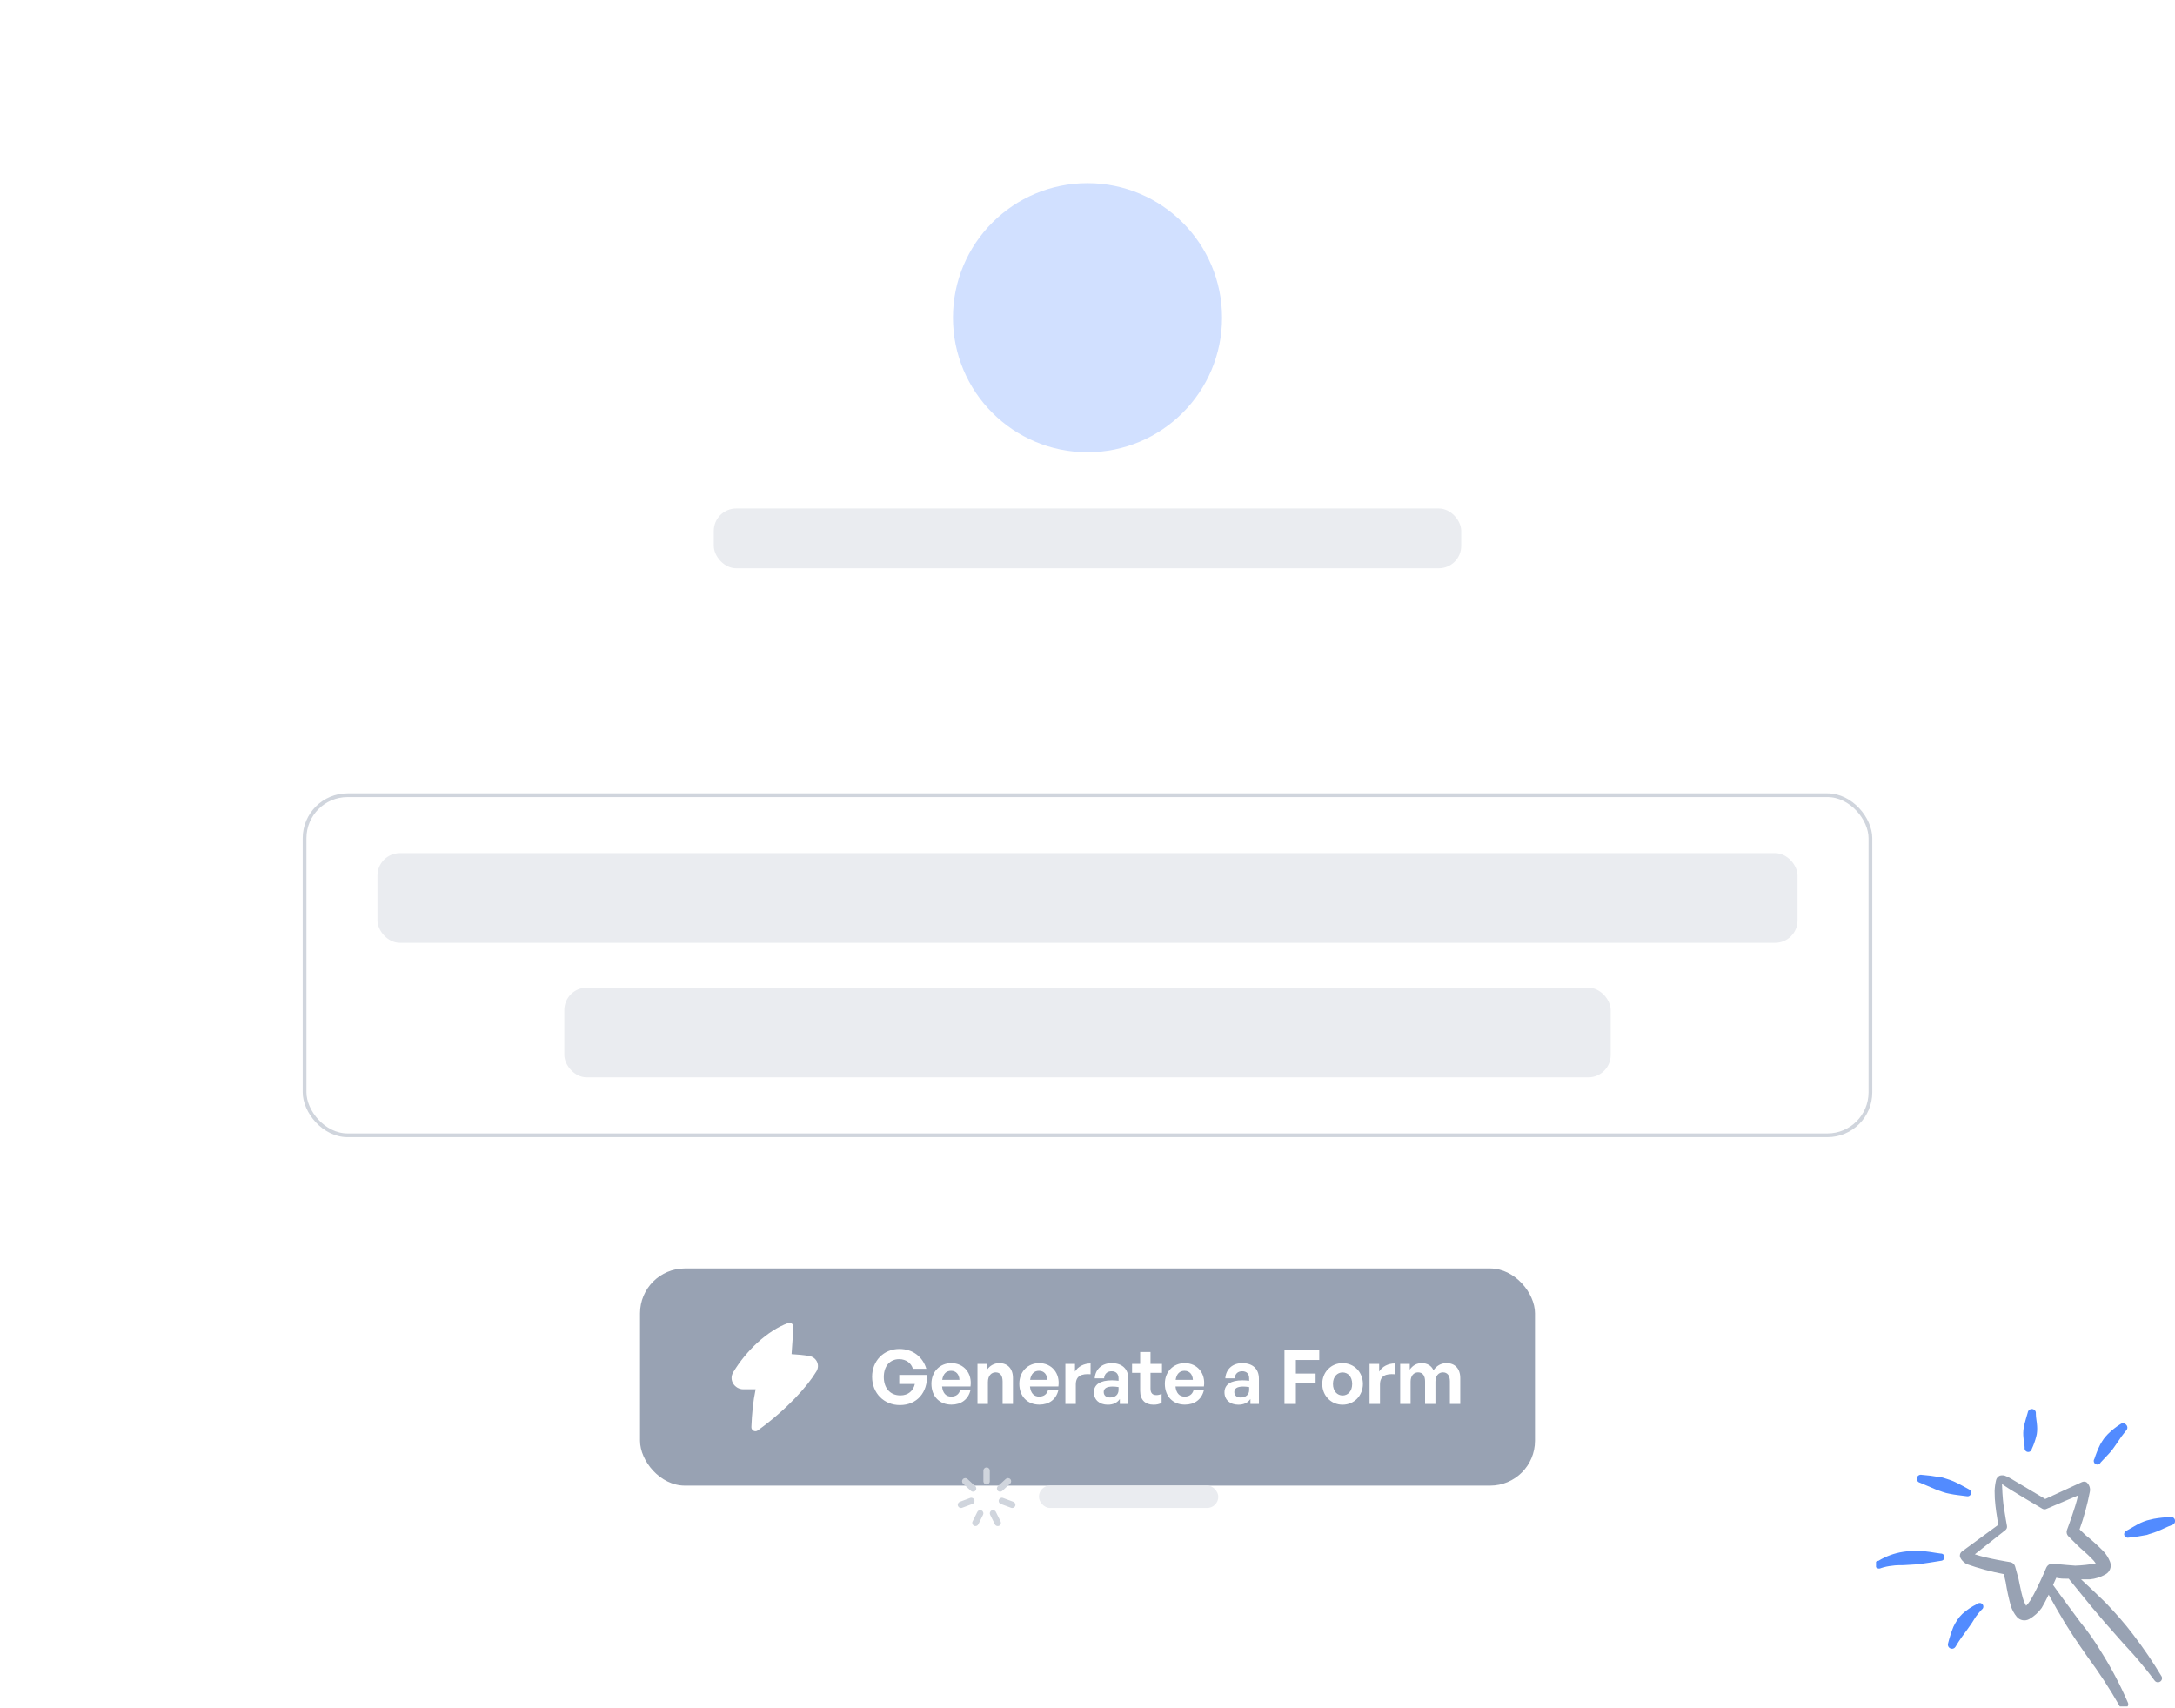 <svg width="582" height="457" viewBox="0 0 582 457" fill="none" xmlns="http://www.w3.org/2000/svg">
<g clip-path="url(#clip0_826_9623)">
<path d="M0 0H582V456.569H0V0Z" fill="white"/>
<circle cx="291" cy="85" r="36" fill="#D1E0FF"/>
<rect x="191" y="136.052" width="200" height="16" rx="6" fill="#EAECF0"/>
<g filter="url(#filter0_dd_826_9623)">
<rect x="81" y="192.189" width="420" height="92" rx="12" fill="white"/>
<rect x="101" y="208.189" width="380" height="24" rx="6" fill="#EAECF0"/>
<rect x="151" y="244.189" width="280" height="24" rx="6" fill="#EAECF0"/>
<rect x="81.5" y="192.689" width="419" height="91" rx="11.5" stroke="#D0D5DD"/>
</g>
<g filter="url(#filter1_d_826_9623)">
<rect x="171.26" y="309.276" width="239.479" height="58.103" rx="12" fill="#98A2B3"/>
<g clip-path="url(#clip1_826_9623)">
<path fill-rule="evenodd" clip-rule="evenodd" d="M212.312 324.973C212.337 324.61 212.176 324.259 211.885 324.04C211.594 323.821 211.212 323.765 210.87 323.89C205.289 325.929 199.665 331.309 196.21 337.023C194.912 339.17 196.612 341.608 198.908 341.608H202.192C201.496 344.922 201.203 348.186 201.056 351.71C201.039 352.122 201.258 352.507 201.621 352.702C201.984 352.897 202.426 352.868 202.76 352.626C210.6 346.954 216.082 340.781 218.462 336.82C219.495 335.102 218.468 333.035 216.553 332.701C215.084 332.446 213.425 332.293 211.814 332.206L212.312 324.973Z" fill="white"/>
</g>
<path d="M240.79 345.833C236.615 345.833 233.364 342.723 233.364 338.267C233.364 334.013 236.455 330.822 240.669 330.822C244.322 330.822 246.931 332.989 247.874 336.12H244.282C243.84 334.655 242.515 333.551 240.589 333.551C238.261 333.551 236.495 335.257 236.495 338.348C236.495 341.117 238.04 343.244 240.93 343.244C243.057 343.244 244.402 341.98 244.803 340.194H240.629V337.766H248.054C248.235 342.462 245.385 345.833 240.79 345.833Z" fill="white"/>
<path d="M254.595 345.713C251.384 345.713 249.237 343.485 249.237 340.134C249.237 336.943 251.464 334.615 254.555 334.615C257.946 334.615 260.194 337.364 259.692 340.856H252.086C252.267 342.602 253.11 343.566 254.535 343.566C255.759 343.566 256.582 342.964 256.903 341.9H259.672C259.07 344.328 257.204 345.713 254.595 345.713ZM254.495 336.662C253.19 336.662 252.367 337.505 252.126 339.09H256.742C256.662 337.605 255.819 336.662 254.495 336.662Z" fill="white"/>
<path d="M264.35 339.692V345.532H261.561V334.816H264.13V336.341C264.912 335.277 266.016 334.615 267.421 334.615C269.568 334.615 271.054 336.02 271.054 338.609V345.532H268.284V339.552C268.284 337.966 267.662 337.083 266.398 337.083C265.294 337.083 264.35 337.966 264.35 339.692Z" fill="white"/>
<path d="M278.113 345.713C274.902 345.713 272.755 343.485 272.755 340.134C272.755 336.943 274.982 334.615 278.073 334.615C281.465 334.615 283.713 337.364 283.211 340.856H275.605C275.785 342.602 276.628 343.566 278.053 343.566C279.277 343.566 280.1 342.964 280.421 341.9H283.191C282.589 344.328 280.722 345.713 278.113 345.713ZM278.013 336.662C276.708 336.662 275.886 337.505 275.645 339.09H280.261C280.18 337.605 279.337 336.662 278.013 336.662Z" fill="white"/>
<path d="M287.869 340.334V345.532H285.079V334.816H287.648V336.883C288.431 335.518 290.096 334.695 291.822 334.695V337.585C289.454 337.404 287.869 337.966 287.869 340.334Z" fill="white"/>
<path d="M299.653 345.532V344.208C298.951 345.211 297.887 345.733 296.422 345.733C294.195 345.733 292.71 344.429 292.71 342.422C292.71 340.334 294.395 339.211 297.526 339.211C298.128 339.211 298.65 339.251 299.312 339.331V338.689C299.312 337.485 298.63 336.782 297.466 336.782C296.262 336.782 295.539 337.485 295.439 338.689H292.93C293.091 336.22 294.877 334.615 297.466 334.615C300.276 334.615 301.921 336.16 301.921 338.789V345.532H299.653ZM295.339 342.341C295.339 343.244 295.981 343.806 297.024 343.806C298.449 343.806 299.312 343.024 299.312 341.779V341.017C298.65 340.916 298.188 340.876 297.707 340.876C296.121 340.876 295.339 341.378 295.339 342.341Z" fill="white"/>
<path d="M310.831 342.823V345.251C310.149 345.593 309.507 345.733 308.684 345.733C306.476 345.733 305.091 344.469 305.091 342.06V337.204H302.924V334.816H305.091V331.645H307.861V334.816H310.932V337.204H307.861V341.418C307.861 342.662 308.423 343.164 309.426 343.164C309.948 343.164 310.43 343.044 310.831 342.823Z" fill="white"/>
<path d="M317.056 345.713C313.845 345.713 311.697 343.485 311.697 340.134C311.697 336.943 313.925 334.615 317.016 334.615C320.407 334.615 322.655 337.364 322.153 340.856H314.547C314.728 342.602 315.571 343.566 316.995 343.566C318.22 343.566 319.043 342.964 319.364 341.9H322.133C321.531 344.328 319.665 345.713 317.056 345.713ZM316.955 336.662C315.651 336.662 314.828 337.505 314.587 339.09H319.203C319.123 337.605 318.28 336.662 316.955 336.662Z" fill="white"/>
<path d="M334.598 345.532V344.208C333.895 345.211 332.832 345.733 331.367 345.733C329.139 345.733 327.654 344.429 327.654 342.422C327.654 340.334 329.34 339.211 332.47 339.211C333.072 339.211 333.594 339.251 334.257 339.331V338.689C334.257 337.485 333.574 336.782 332.41 336.782C331.206 336.782 330.484 337.485 330.383 338.689H327.875C328.035 336.22 329.821 334.615 332.41 334.615C335.22 334.615 336.865 336.16 336.865 338.789V345.532H334.598ZM330.283 342.341C330.283 343.244 330.925 343.806 331.969 343.806C333.394 343.806 334.257 343.024 334.257 341.779V341.017C333.594 340.916 333.133 340.876 332.651 340.876C331.066 340.876 330.283 341.378 330.283 342.341Z" fill="white"/>
<path d="M346.755 345.532H343.704V331.123H353.016V333.772H346.755V337.404H352.033V340.033H346.755V345.532Z" fill="white"/>
<path d="M359.253 345.733C356.143 345.733 353.815 343.285 353.815 340.174C353.815 337.043 356.143 334.615 359.253 334.615C362.364 334.615 364.692 337.043 364.692 340.174C364.692 343.285 362.364 345.733 359.253 345.733ZM359.253 343.265C360.638 343.265 361.822 342.161 361.822 340.174C361.822 338.187 360.638 337.103 359.253 337.103C357.869 337.103 356.685 338.187 356.685 340.174C356.685 342.161 357.869 343.265 359.253 343.265Z" fill="white"/>
<path d="M369.262 340.334V345.532H366.472V334.816H369.041V336.883C369.824 335.518 371.489 334.695 373.215 334.695V337.585C370.847 337.404 369.262 337.966 369.262 340.334Z" fill="white"/>
<path d="M377.454 345.532H374.664V334.816H377.233V336.341C378.016 335.257 379.019 334.615 380.444 334.615C381.909 334.615 383.033 335.297 383.575 336.521C384.418 335.337 385.502 334.615 387.107 334.615C389.275 334.615 390.74 336.04 390.74 338.609V345.532H387.97V339.492C387.97 337.986 387.328 337.083 386.104 337.083C385 337.083 384.097 337.946 384.097 339.552V345.532H381.327V339.492C381.327 337.986 380.685 337.083 379.461 337.083C378.337 337.083 377.454 337.946 377.454 339.552V345.532Z" fill="white"/>
</g>
<g clip-path="url(#clip2_826_9623)">
<path fill-rule="evenodd" clip-rule="evenodd" d="M264 392.614C264.473 392.614 264.857 392.998 264.857 393.471V396.328C264.857 396.801 264.473 397.185 264 397.185C263.527 397.185 263.143 396.801 263.143 396.328V393.471C263.143 392.998 263.527 392.614 264 392.614ZM257.654 395.748C257.975 395.4 258.517 395.377 258.865 395.697L260.968 397.628C261.317 397.948 261.34 398.491 261.02 398.839C260.7 399.188 260.157 399.211 259.809 398.891L257.706 396.959C257.357 396.639 257.334 396.097 257.654 395.748ZM260.207 402.389C260.651 402.224 260.877 401.73 260.712 401.286C260.547 400.843 260.053 400.617 259.61 400.782L256.844 401.81C256.4 401.975 256.174 402.469 256.339 402.913C256.504 403.356 256.998 403.582 257.442 403.417L260.207 402.389ZM262.666 404.132C263.09 404.342 263.264 404.856 263.054 405.28L261.785 407.84C261.575 408.264 261.061 408.438 260.636 408.228C260.212 408.017 260.039 407.503 260.249 407.079L261.517 404.519C261.728 404.095 262.242 403.921 262.666 404.132ZM270.294 396.959C270.643 396.639 270.666 396.097 270.345 395.748C270.025 395.4 269.483 395.377 269.134 395.697L267.031 397.628C266.683 397.948 266.66 398.491 266.98 398.839C267.3 399.188 267.842 399.211 268.191 398.891L270.294 396.959ZM267.288 401.286C267.453 400.843 267.946 400.617 268.39 400.782L271.156 401.81C271.6 401.975 271.826 402.469 271.661 402.913C271.496 403.356 271.002 403.582 270.558 403.417L267.793 402.389C267.349 402.224 267.123 401.73 267.288 401.286ZM266.482 404.519C266.272 404.095 265.758 403.921 265.334 404.132C264.909 404.342 264.736 404.856 264.946 405.28L266.215 407.84C266.425 408.264 266.939 408.438 267.363 408.228C267.788 408.017 267.961 407.503 267.751 407.079L266.482 404.519Z" fill="#D0D5DD"/>
</g>
<rect x="278" y="397.465" width="48" height="6" rx="3" fill="#EAECF0"/>
<g clip-path="url(#clip3_826_9623)">
<path d="M574.5 410.667C572.88 410.995 571.245 411.24 569.6 411.4C569.362 411.461 569.111 411.429 568.896 411.31C568.681 411.192 568.519 410.997 568.443 410.764C568.366 410.531 568.381 410.278 568.485 410.055C568.588 409.833 568.773 409.658 569 409.567C570.3 408.867 571.467 408.1 572.767 407.467C573.331 407.21 573.909 406.987 574.5 406.8L576.3 406.367C577.743 406.112 579.202 405.957 580.667 405.9C580.809 405.861 580.958 405.851 581.105 405.872C581.251 405.894 581.391 405.945 581.517 406.023C581.642 406.102 581.75 406.205 581.833 406.328C581.916 406.45 581.973 406.588 582 406.733C582.06 407.016 582.006 407.311 581.85 407.554C581.694 407.797 581.448 407.97 581.167 408.033C579.8 408.533 578.567 409.2 577.233 409.733C575.9 410.267 575.333 410.333 574.5 410.667Z" fill="#528BFF"/>
<path d="M566.666 385.833C566.166 386.533 565.7 387.267 565.166 387.967C564.633 388.667 563.1 390.2 562.1 391.3C562.042 391.421 561.961 391.528 561.86 391.616C561.759 391.704 561.641 391.769 561.513 391.809C561.385 391.849 561.251 391.861 561.118 391.846C560.985 391.831 560.857 391.789 560.741 391.722C560.626 391.655 560.525 391.565 560.446 391.457C560.367 391.349 560.312 391.226 560.283 391.095C560.254 390.965 560.252 390.83 560.278 390.698C560.304 390.567 560.357 390.443 560.433 390.333C560.86 389.008 561.384 387.716 562 386.467C562.295 385.939 562.617 385.427 562.966 384.933C563.312 384.493 563.679 384.07 564.066 383.667C565.077 382.668 566.195 381.785 567.4 381.033C567.626 380.854 567.914 380.772 568.2 380.803C568.487 380.834 568.75 380.977 568.933 381.2C569.036 381.299 569.118 381.419 569.173 381.55C569.229 381.682 569.258 381.824 569.258 381.967C569.258 382.11 569.229 382.251 569.173 382.383C569.118 382.515 569.036 382.634 568.933 382.733C568.115 383.72 567.358 384.755 566.666 385.833Z" fill="#528BFF"/>
<path d="M544.866 384.366C544.57 385.512 544.168 386.628 543.666 387.7C543.642 387.825 543.594 387.943 543.524 388.05C543.454 388.156 543.364 388.247 543.259 388.318C543.153 388.389 543.035 388.439 542.911 388.465C542.786 388.49 542.658 388.491 542.533 388.466C542.288 388.418 542.071 388.276 541.928 388.071C541.785 387.866 541.727 387.613 541.766 387.366C541.766 386.233 541.433 385.2 541.4 384.033C541.354 383.103 541.444 382.171 541.666 381.266C541.933 380.133 542.266 379.1 542.6 377.933C542.641 377.647 542.794 377.388 543.025 377.213C543.256 377.038 543.546 376.962 543.833 377C543.974 377.016 544.109 377.06 544.233 377.13C544.356 377.199 544.464 377.293 544.551 377.404C544.638 377.516 544.702 377.644 544.739 377.78C544.776 377.917 544.785 378.06 544.766 378.2C544.766 379.333 545.033 380.366 545.1 381.533C545.133 382.01 545.133 382.489 545.1 382.966C545.074 383.44 544.995 383.91 544.866 384.366Z" fill="#528BFF"/>
<path d="M526.333 400.333C524.766 400.1 523.233 400 521.7 399.666C521.053 399.555 520.417 399.388 519.8 399.166L517.966 398.5C516.533 397.933 515.166 397.266 513.733 396.7C513.595 396.667 513.465 396.607 513.35 396.524C513.235 396.441 513.138 396.336 513.064 396.215C512.99 396.095 512.94 395.96 512.917 395.821C512.895 395.681 512.9 395.538 512.933 395.4C512.966 395.262 513.026 395.132 513.109 395.017C513.192 394.902 513.297 394.805 513.417 394.73C513.538 394.656 513.672 394.606 513.812 394.584C513.952 394.561 514.095 394.567 514.233 394.6C515.809 394.715 517.378 394.916 518.933 395.2C519.566 395.2 520.233 395.466 520.866 395.666C521.501 395.854 522.124 396.076 522.733 396.333C524.2 396.966 525.5 397.766 526.9 398.5C527.115 398.596 527.287 398.768 527.385 398.983C527.482 399.198 527.497 399.442 527.427 399.667C527.358 399.892 527.208 400.085 527.006 400.207C526.805 400.33 526.565 400.375 526.333 400.333Z" fill="#528BFF"/>
<path d="M502.6 417.633C504.636 416.383 506.904 415.555 509.267 415.2C510.622 414.988 511.996 414.91 513.367 414.966C515.533 414.966 517.567 415.466 519.333 415.666C519.46 415.662 519.587 415.683 519.706 415.727C519.825 415.772 519.934 415.839 520.027 415.926C520.12 416.013 520.194 416.117 520.247 416.232C520.3 416.348 520.329 416.473 520.333 416.6C520.334 416.854 520.238 417.099 520.064 417.284C519.891 417.47 519.653 417.583 519.4 417.6C517.467 417.9 515.233 418.3 512.733 418.566L509.4 418.766C508.333 418.766 507.3 418.766 506.267 418.933C505.257 419.031 504.261 419.243 503.3 419.566C503.173 419.63 503.035 419.668 502.893 419.678C502.752 419.688 502.609 419.67 502.475 419.625C502.34 419.58 502.216 419.509 502.108 419.416C502.001 419.323 501.913 419.21 501.85 419.083C501.786 418.956 501.749 418.818 501.739 418.676C501.728 418.535 501.746 418.393 501.791 418.258C501.836 418.123 501.907 417.999 502 417.892C502.093 417.784 502.206 417.697 502.333 417.633H502.6Z" fill="#528BFF"/>
<path d="M522.7 435.266C522.999 434.631 523.345 434.018 523.734 433.433C524.121 432.855 524.568 432.319 525.067 431.833C526.27 430.738 527.63 429.828 529.101 429.133C529.2 429.044 529.317 428.976 529.444 428.934C529.57 428.892 529.705 428.877 529.838 428.889C529.971 428.901 530.1 428.941 530.217 429.006C530.334 429.071 530.436 429.16 530.517 429.266C530.598 429.372 530.656 429.495 530.687 429.624C530.718 429.754 530.723 429.889 530.699 430.021C530.676 430.153 530.625 430.278 530.551 430.389C530.476 430.5 530.38 430.595 530.267 430.666C529.706 431.266 529.183 431.901 528.701 432.566C528.301 433.133 528.034 433.666 527.667 434.2C527.301 434.733 526.967 435.233 526.6 435.733C525.5 437.267 524.334 438.733 523.267 440.6C523.129 440.827 522.914 440.997 522.66 441.078C522.407 441.159 522.133 441.145 521.889 441.039C521.645 440.933 521.448 440.743 521.333 440.503C521.219 440.263 521.195 439.989 521.267 439.733C521.645 438.214 522.124 436.722 522.7 435.266Z" fill="#528BFF"/>
<path d="M524.433 416.2C524.432 415.984 524.483 415.772 524.581 415.58C524.68 415.389 524.824 415.224 525 415.1L534.633 408.033C534.633 407 534.167 404.933 533.967 402.933C533.803 401.606 533.725 400.27 533.733 398.933C533.769 397.934 533.903 396.94 534.133 395.966C534.205 395.706 534.335 395.465 534.514 395.263C534.693 395.061 534.917 394.902 535.167 394.8C535.572 394.703 535.994 394.703 536.4 394.8C537.241 395.126 538.045 395.539 538.8 396.033L547.267 401.066L557.033 396.566C557.23 396.467 557.447 396.415 557.667 396.415C557.887 396.415 558.104 396.467 558.3 396.566C558.684 396.875 558.973 397.286 559.132 397.753C559.291 398.219 559.315 398.721 559.2 399.2C558.545 402.598 557.631 405.941 556.467 409.2L558.067 410.733C559.768 412.085 561.383 413.544 562.9 415.1C563.648 415.917 564.235 416.866 564.633 417.9C564.866 418.511 564.869 419.185 564.642 419.798C564.416 420.411 563.974 420.921 563.4 421.233C562.112 421.974 560.68 422.429 559.2 422.566H556.867C559.1 424.633 561.333 426.733 563.533 428.9C564.833 430.266 566.1 431.666 567.333 433.066C568.567 434.466 569.767 435.966 570.9 437.466C573.575 440.973 576.056 444.623 578.333 448.4C578.416 448.515 578.474 448.646 578.505 448.785C578.537 448.923 578.54 449.066 578.515 449.206C578.49 449.346 578.438 449.479 578.361 449.598C578.284 449.717 578.184 449.82 578.067 449.9C577.948 449.983 577.815 450.042 577.674 450.074C577.533 450.105 577.387 450.109 577.245 450.084C577.102 450.059 576.966 450.007 576.844 449.93C576.722 449.852 576.616 449.751 576.533 449.633C575.067 447.633 573.5 445.733 571.9 443.833C570.3 441.933 568.667 440.333 566.933 438.3C565.2 436.266 563.6 434.6 562.067 432.733C559.167 429.4 556.4 425.833 553.567 422.4C552.333 422.4 551.2 422.4 550.233 422.133L549.367 424.066C551.733 427.4 554.267 430.733 556.7 434.066C558.667 436.433 560.433 438.966 562 441.566C564.806 445.977 567.258 450.602 569.333 455.4C569.422 455.544 569.476 455.707 569.489 455.876C569.503 456.045 569.476 456.215 569.411 456.371C569.345 456.527 569.244 456.666 569.115 456.775C568.985 456.885 568.832 456.962 568.667 457C568.406 457.127 568.105 457.146 567.83 457.052C567.556 456.958 567.329 456.76 567.2 456.5C564.572 451.884 561.666 447.431 558.5 443.166C557.267 441.4 556.033 439.633 554.867 437.866L552.533 434.2C551.033 431.733 549.6 429.2 548.2 426.666C547.6 427.933 546.933 429.166 546.333 430.2C545.454 431.43 544.316 432.454 543 433.2C542.461 433.501 541.834 433.606 541.226 433.497C540.618 433.388 540.067 433.07 539.667 432.6C538.952 431.732 538.409 430.737 538.067 429.666C537.489 427.584 537.032 425.469 536.7 423.333L536.2 421.166C532.803 420.522 529.46 419.619 526.2 418.466C524.867 417.633 524.4 416.666 524.433 416.2ZM537.933 417.966C538.244 418.017 538.533 418.157 538.764 418.37C538.995 418.584 539.159 418.861 539.233 419.166L540.1 422.3C540.467 423.833 540.733 425.633 541.267 427.5C541.471 428.248 541.773 428.965 542.167 429.633C542.614 429.161 543.015 428.647 543.367 428.1C543.933 427.133 544.567 425.933 545.133 424.766C546.433 422.133 547.533 419.5 547.533 419.5C547.683 419.13 547.95 418.819 548.293 418.614C548.636 418.41 549.036 418.323 549.433 418.366C549.433 418.366 552.3 418.7 555.3 418.9C557.146 418.84 558.985 418.639 560.8 418.3C560.486 417.825 560.116 417.389 559.7 417C558.433 415.666 556.9 414.466 555.8 413.366L553.467 411.033C553.248 410.815 553.097 410.539 553.032 410.237C552.967 409.936 552.991 409.622 553.1 409.333C553.1 409.333 555.333 403.466 556.067 400.1L547.7 403.666C547.518 403.772 547.311 403.827 547.1 403.827C546.889 403.827 546.682 403.772 546.5 403.666C546.5 403.666 536.067 397.566 535.7 397C535.7 397.7 535.9 401.166 536.1 402.6C536.5 405.366 537.033 408.266 537.033 408.266C537.076 408.477 537.058 408.695 536.981 408.896C536.904 409.097 536.772 409.271 536.6 409.4L528.433 415.866C531.733 417 537.933 417.966 537.933 417.966Z" fill="#98A2B3"/>
</g>
</g>
<defs>
<filter id="filter0_dd_826_9623" x="65.948" y="192.189" width="450.103" height="122.103" filterUnits="userSpaceOnUse" color-interpolation-filters="sRGB">
<feFlood flood-opacity="0" result="BackgroundImageFix"/>
<feColorMatrix in="SourceAlpha" type="matrix" values="0 0 0 0 0 0 0 0 0 0 0 0 0 0 0 0 0 0 127 0" result="hardAlpha"/>
<feMorphology radius="2.509" operator="erode" in="SourceAlpha" result="effect1_dropShadow_826_9623"/>
<feOffset dy="5.017"/>
<feGaussianBlur stdDeviation="3.763"/>
<feColorMatrix type="matrix" values="0 0 0 0 0.063 0 0 0 0 0.094 0 0 0 0 0.157 0 0 0 0.03 0"/>
<feBlend mode="normal" in2="BackgroundImageFix" result="effect1_dropShadow_826_9623"/>
<feColorMatrix in="SourceAlpha" type="matrix" values="0 0 0 0 0 0 0 0 0 0 0 0 0 0 0 0 0 0 127 0" result="hardAlpha"/>
<feMorphology radius="5.017" operator="erode" in="SourceAlpha" result="effect2_dropShadow_826_9623"/>
<feOffset dy="15.052"/>
<feGaussianBlur stdDeviation="10.034"/>
<feColorMatrix type="matrix" values="0 0 0 0 0.063 0 0 0 0 0.094 0 0 0 0 0.157 0 0 0 0.08 0"/>
<feBlend mode="normal" in2="effect1_dropShadow_826_9623" result="effect2_dropShadow_826_9623"/>
<feBlend mode="normal" in="SourceGraphic" in2="effect2_dropShadow_826_9623" result="shape"/>
</filter>
<filter id="filter1_d_826_9623" x="126.105" y="294.224" width="329.789" height="148.414" filterUnits="userSpaceOnUse" color-interpolation-filters="sRGB">
<feFlood flood-opacity="0" result="BackgroundImageFix"/>
<feColorMatrix in="SourceAlpha" type="matrix" values="0 0 0 0 0 0 0 0 0 0 0 0 0 0 0 0 0 0 127 0" result="hardAlpha"/>
<feMorphology radius="15.052" operator="erode" in="SourceAlpha" result="effect1_dropShadow_826_9623"/>
<feOffset dy="30.103"/>
<feGaussianBlur stdDeviation="30.103"/>
<feColorMatrix type="matrix" values="0 0 0 0 0.063 0 0 0 0 0.093 0 0 0 0 0.157 0 0 0 0.18 0"/>
<feBlend mode="normal" in2="BackgroundImageFix" result="effect1_dropShadow_826_9623"/>
<feBlend mode="normal" in="SourceGraphic" in2="effect1_dropShadow_826_9623" result="shape"/>
</filter>
<clipPath id="clip0_826_9623">
<path d="M0 0H582V456.569H0V0Z" fill="white"/>
</clipPath>
<clipPath id="clip1_826_9623">
<rect width="30.103" height="30.103" fill="white" transform="translate(191.26 323.276)"/>
</clipPath>
<clipPath id="clip2_826_9623">
<rect width="16" height="16" fill="white" transform="translate(256 392.465)"/>
</clipPath>
<clipPath id="clip3_826_9623">
<rect width="80" height="80" fill="white" transform="matrix(-1 0 0 1 582 377)"/>
</clipPath>
</defs>
</svg>
